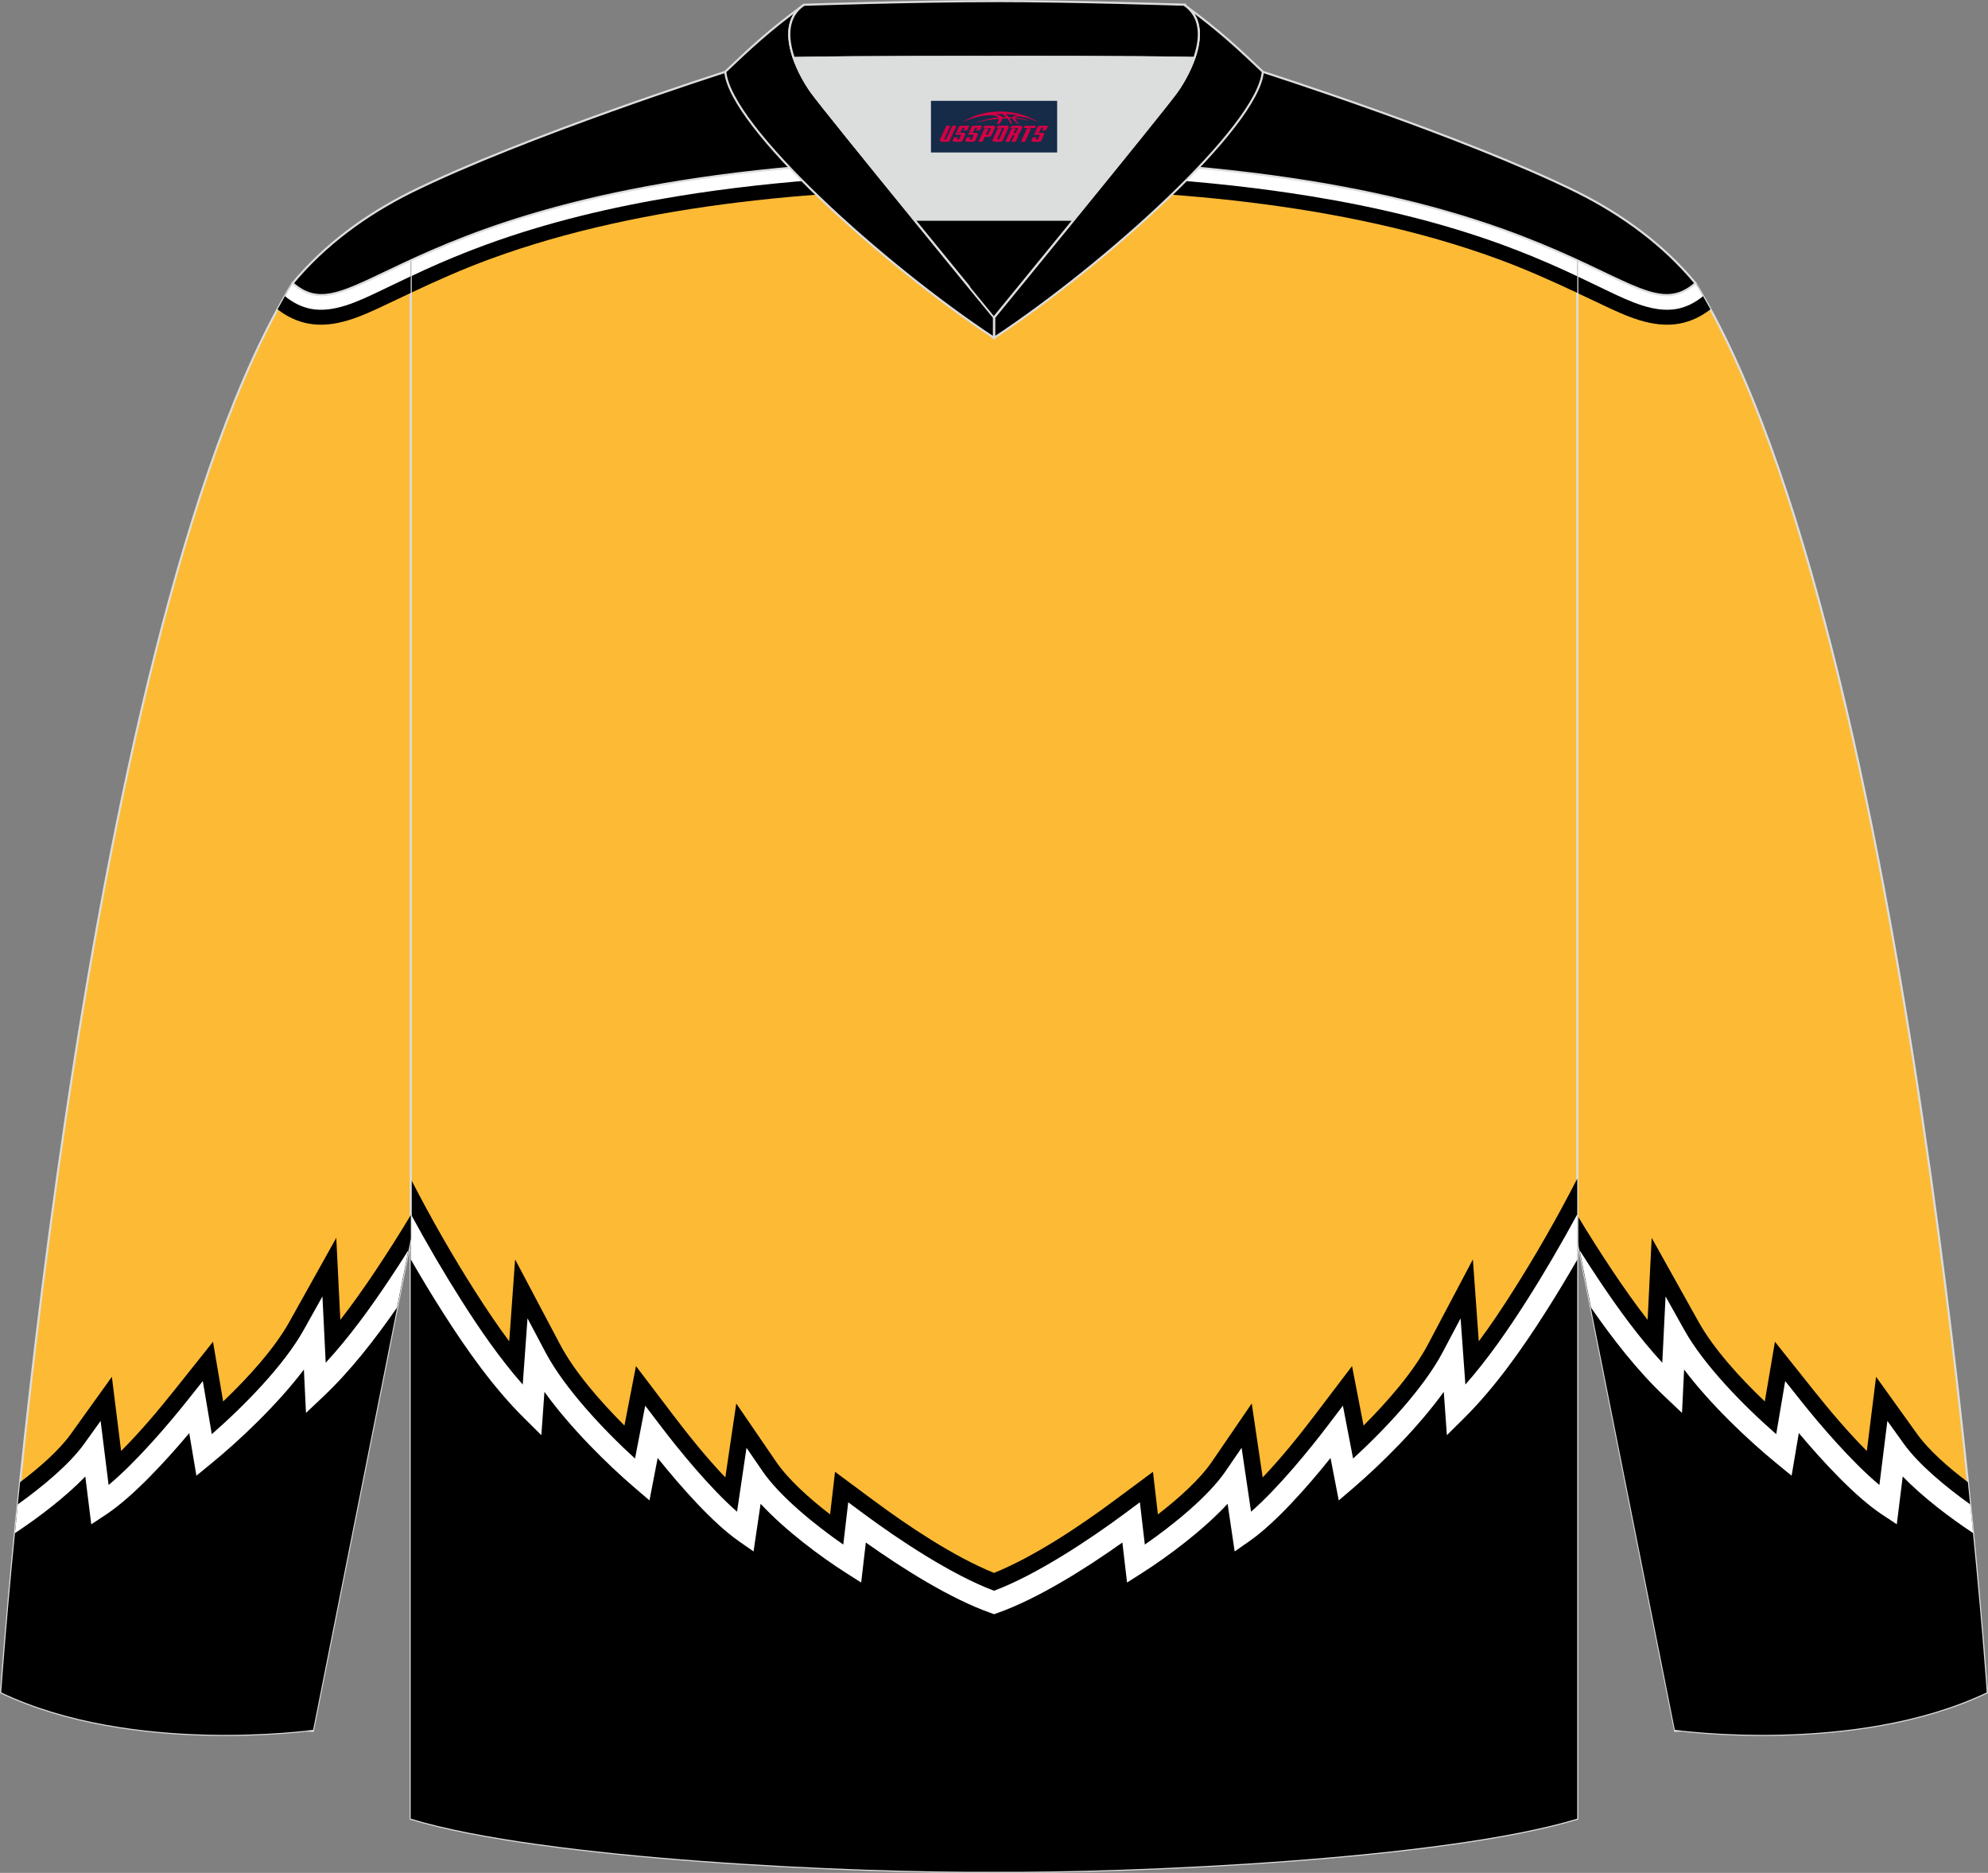 <?xml version="1.0" encoding="utf-8"?>
<!-- Generator: Adobe Illustrator 24.0.1, SVG Export Plug-In . SVG Version: 6.00 Build 0)  -->
<svg xmlns="http://www.w3.org/2000/svg" xmlns:xlink="http://www.w3.org/1999/xlink" version="1.1" id="图层_1" x="0px" y="0px" width="378.18px" height="356.23px" viewBox="0 0 378.18 356.23" enable-background="new 0 0 378.18 356.23" xml:space="preserve">
<rect x="0" y="0" width="378.18" height="356.23" fill="#808080" stroke="none"/>
<g>
	
		<path fill-rule="evenodd" clip-rule="evenodd" fill="#FDBA35" stroke="#DCDDDD" stroke-width="0.4" stroke-miterlimit="22.926" d="   M377.97,321.9c0,0-14.06-200.43-55.45-268.05l-0.03,0.02h-0.01c-5.46,4.75-10.24,1.25-22.43-4.37v186.14l18.58,93.37   C318.63,329.01,352.89,333.84,377.97,321.9z"/>
	<g>
		<g>
			<path fill-rule="evenodd" clip-rule="evenodd" d="M300.05,55.72c1.6,0.75,3.21,1.52,4.85,2.29c4.49,2.13,9.54,4.49,14.64,3.53     c2.19-0.41,4.11-1.37,5.84-2.7c-0.94-1.72-1.89-3.4-2.86-4.99l-0.03,0.02h-0.01c-5.46,4.75-10.24,1.25-22.43-4.37L300.05,55.72     L300.05,55.72z"/>
			<path fill-rule="evenodd" clip-rule="evenodd" fill="#FFFFFF" d="M300.05,52.55c2.02,0.96,4.04,1.94,6.06,2.9     c3.81,1.81,8.57,4.12,12.9,3.3c1.88-0.36,3.51-1.23,4.97-2.42c-0.48-0.84-0.97-1.68-1.46-2.48l-0.03,0.02h-0.01     c-5.46,4.75-10.24,1.25-22.43-4.37V52.55z"/>
		</g>
		<g>
			<path fill-rule="evenodd" clip-rule="evenodd" d="M374.35,281.91c-3.67-2.77-7.4-6.03-9.63-9.13l-7.83-10.91l-1.76,14.11     c-3.65-3.65-7.15-7.82-10.15-11.58l-7.33-9.2l-1.93,11.36c-4.76-4.54-9.73-10.02-12.58-15.11l-8.94-16.01l-0.77,15.6     c-2.32-2.98-4.51-6.09-6.6-9.21c-2.34-3.5-4.62-7.08-6.81-10.73v4.54l18.58,93.37c0,0,34.26,4.83,59.34-7.11     C377.97,321.9,376.86,306.11,374.35,281.91z"/>
			<path fill-rule="evenodd" clip-rule="evenodd" fill="#FFFFFF" d="M374.79,286.13c-4.76-3.4-9.84-7.64-12.62-11.51l-3.13-4.36     l-1.52,12.19c-5.25-4.38-11.32-11.47-14.99-16.09l-2.93-3.68l-1.71,10.1c-6.26-5.47-13.76-13.15-17.47-19.8l-3.58-6.4     l-0.62,12.61c-4.43-4.79-8.43-10.32-11.97-15.61c-1.26-1.89-2.52-3.82-3.76-5.79l2.18,10.93c4.13,5.96,8.79,11.97,13.98,16.88     l3.32,3.14l0.4-8.25c5.01,6.63,12.11,13.37,17.65,17.9l2.8,2.29l1.37-8.11c4.64,5.52,10.81,12.17,15.81,15.48l2.83,1.87     l1.13-9.09c3.82,3.94,8.93,7.82,13.38,10.76C375.16,289.84,374.98,288.02,374.79,286.13z"/>
		</g>
	</g>
	
		<path fill-rule="evenodd" clip-rule="evenodd" fill="#FDBA35" stroke="#DCDDDD" stroke-width="0.4" stroke-miterlimit="22.926" d="   M78.13,49.5v296.42c25.5,7.76,84.99,10.3,110.96,10.1c25.97,0.2,85.46-2.34,110.96-10.1V49.5c-16.55-7.62-46.77-19.15-110.96-19.32   C124.89,30.35,94.68,41.88,78.13,49.5L78.13,49.5L78.13,49.5z"/>
	<g>
		<path fill-rule="evenodd" clip-rule="evenodd" d="M96.87,255.12l1.12-15.58l8.57,16.21c2.73,5.16,7.58,10.74,12.23,15.39    l2.19-11.31l7.12,9.37c2.91,3.83,6.32,8.08,9.88,11.81l2.08-14.07l7.58,11.08c2.34,3.42,6.4,7.04,10.27,10.02l0.94-8.1l7.3,5.42    c6.54,4.85,15.23,10.69,22.94,13.81c7.72-3.12,16.4-8.96,22.94-13.81l7.3-5.42l0.94,8.1c3.87-2.99,7.94-6.61,10.27-10.02    l7.58-11.08l2.08,14.07c3.56-3.73,6.97-7.98,9.88-11.81l7.12-9.37l2.19,11.31c4.65-4.65,9.5-10.24,12.23-15.39l8.57-16.21    l1.12,15.58c2.26-3.04,4.37-6.19,6.38-9.36c4.41-6.93,8.56-14.18,12.35-21.58v121.73c-25.5,7.76-84.99,10.3-110.96,10.1    c-25.97,0.2-85.46-2.34-110.96-10.1V224.19c3.8,7.4,7.94,14.65,12.35,21.57C92.5,248.93,94.61,252.09,96.87,255.12z"/>
		<path fill-rule="evenodd" clip-rule="evenodd" fill="#FFFFFF" d="M99.44,263.34l0.91-12.59l3.43,6.48    c3.56,6.73,10.88,14.58,17.02,20.19l1.94-10.06l2.85,3.75c3.57,4.7,9.47,11.92,14.62,16.42l1.8-12.16l3.03,4.43    c3.3,4.81,9.97,10.23,15.38,13.98l0.94-8.05l2.92,2.17c6.82,5.06,16.83,11.67,24.82,14.66c7.99-2.99,18-9.6,24.82-14.66l2.92-2.17    l0.94,8.05c5.41-3.74,12.1-9.18,15.38-13.98l3.03-4.43l1.8,12.16c5.15-4.5,11.05-11.73,14.62-16.42l2.85-3.75l1.94,10.06    c6.13-5.61,13.46-13.46,17.02-20.19l3.43-6.48l0.91,12.59c4.32-4.89,8.19-10.51,11.61-15.88c3.34-5.24,6.61-10.83,9.7-16.54v8.63    c-2,3.48-4.06,6.89-6.15,10.16c-4.43,6.95-9.56,14.23-15.43,20.04l-3.25,3.22l-0.59-8.24c-4.86,6.74-11.8,13.64-17.23,18.3    l-2.75,2.35l-1.56-8.07c-4.51,5.63-10.53,12.41-15.46,15.84l-2.78,1.94l-1.34-9.07c-4.67,5.04-11.37,10.05-16.3,13.18l-2.83,1.8    l-0.89-7.61c-7.11,5.06-16.24,10.75-23.7,13.38l-0.7,0.25l-0.7-0.25c-7.47-2.63-16.59-8.33-23.7-13.38l-0.89,7.61l-2.83-1.8    c-4.93-3.13-11.63-8.14-16.3-13.18l-1.34,9.07l-2.78-1.94c-4.93-3.43-10.94-10.21-15.46-15.84l-1.56,8.07l-2.75-2.35    c-5.44-4.66-12.38-11.56-17.23-18.3l-0.59,8.24l-3.25-3.22c-5.87-5.81-11-13.08-15.43-20.04c-2.09-3.27-4.14-6.68-6.15-10.16    v-8.63c3.09,5.71,6.36,11.29,9.69,16.53C91.25,252.83,95.12,258.44,99.44,263.34z"/>
		<g>
			<path fill-rule="evenodd" clip-rule="evenodd" d="M300.05,55.71c-4.97-2.33-9.87-4.53-15.15-6.47     c-29.64-10.85-64.54-13.39-95.8-13.39s-66.16,2.54-95.8,13.39c-5.29,1.94-10.2,4.14-15.17,6.47V49.5l0,0     c16.55-7.62,46.76-19.15,110.96-19.32c64.19,0.17,94.41,11.7,110.96,19.32V55.71z"/>
			<path fill-rule="evenodd" clip-rule="evenodd" fill="#FFFFFF" d="M300.05,52.55c-0.83-0.39-1.67-0.78-2.51-1.17     c-3.83-1.74-7.71-3.35-11.66-4.8c-11.81-4.32-24.11-7.23-36.5-9.25c-19.82-3.23-40.21-4.31-60.27-4.31s-40.45,1.07-60.27,4.31     c-12.4,2.02-24.7,4.93-36.5,9.25c-3.95,1.45-7.83,3.05-11.66,4.8c-0.85,0.39-1.69,0.78-2.53,1.18V49.5l0,0     c16.55-7.62,46.76-19.15,110.96-19.32c64.19,0.17,94.41,11.7,110.96,19.32v3.05H300.05z"/>
		</g>
	</g>
	
		<path fill-rule="evenodd" clip-rule="evenodd" fill="#FDBA35" stroke="#DCDDDD" stroke-width="0.4" stroke-miterlimit="22.926" d="   M0.21,321.9c0,0,14.06-200.43,55.45-268.05l0.03,0.02h0.01c5.46,4.75,10.24,1.25,22.43-4.37v186.14l-18.58,93.37   C59.55,329.01,25.29,333.84,0.21,321.9z"/>
	<g>
		<g>
			<path fill-rule="evenodd" clip-rule="evenodd" d="M78.13,55.72c-1.6,0.75-3.21,1.52-4.85,2.29c-4.49,2.13-9.54,4.49-14.64,3.53     c-2.19-0.41-4.11-1.37-5.84-2.7c0.94-1.72,1.89-3.4,2.86-4.99l0.03,0.02h0.01c5.46,4.75,10.24,1.25,22.43-4.37V55.72z"/>
			<path fill-rule="evenodd" clip-rule="evenodd" fill="#FFFFFF" d="M78.13,52.55c-2.03,0.96-4.04,1.94-6.06,2.9     c-3.81,1.81-8.57,4.12-12.9,3.3c-1.88-0.36-3.51-1.23-4.97-2.42c0.48-0.84,0.97-1.68,1.46-2.48l0.03,0.02h0.01     c5.46,4.75,10.24,1.25,22.43-4.37C78.13,49.5,78.13,52.55,78.13,52.55z"/>
		</g>
		<g>
			<path fill-rule="evenodd" clip-rule="evenodd" d="M3.82,281.91c3.67-2.77,7.4-6.03,9.63-9.13l7.83-10.91l1.76,14.11     c3.65-3.65,7.15-7.82,10.15-11.58l7.33-9.2l1.93,11.36c4.76-4.54,9.73-10.02,12.58-15.11l8.94-16.01l0.77,15.6     c2.32-2.98,4.51-6.09,6.6-9.21c2.34-3.5,4.62-7.08,6.81-10.73v4.54l-18.58,93.37c0,0-34.26,4.83-59.34-7.11     C0.21,321.9,1.32,306.11,3.82,281.91z"/>
			<path fill-rule="evenodd" clip-rule="evenodd" fill="#FFFFFF" d="M3.39,286.13c4.76-3.4,9.84-7.64,12.62-11.51l3.13-4.36     l1.52,12.19c5.25-4.38,11.32-11.47,14.99-16.09l2.93-3.68l1.71,10.1c6.26-5.47,13.76-13.15,17.47-19.8l3.58-6.4l0.62,12.61     c4.43-4.79,8.43-10.32,11.97-15.61c1.26-1.89,2.52-3.82,3.76-5.79l-2.18,10.93c-4.13,5.96-8.79,11.97-13.98,16.88l-3.32,3.14     l-0.4-8.25c-5.01,6.63-12.11,13.37-17.65,17.9l-2.8,2.29l-1.36-8.1c-4.64,5.52-10.81,12.17-15.81,15.48l-2.83,1.87l-1.13-9.09     c-3.82,3.94-8.93,7.82-13.38,10.76C3.02,289.84,3.2,288.02,3.39,286.13z"/>
		</g>
	</g>
	<path fill-rule="evenodd" clip-rule="evenodd" stroke="#DCDDDD" stroke-width="0.4" stroke-miterlimit="22.926" d="M189.92,19.97   h-0.65h-0.35h-0.65l-0.68-0.01l0,0l-0.7-0.02l-0.72-0.02l-0.74-0.03l-0.76-0.04l-0.78-0.04l0,0l-0.8-0.05l0,0l-0.81-0.05l0,0   l-0.83-0.06l-0.85-0.06l-0.86-0.07l0,0l-0.87-0.07l-0.89-0.08l-0.9-0.08l0,0l-0.91-0.09l-0.92-0.09l-0.93-0.1l-0.93-0.1l-0.94-0.1   l-0.95-0.11l-0.95-0.11l-0.96-0.11l0,0l-0.96-0.11l-0.96-0.12l0,0l-0.96-0.12l0,0L165.75,18l0,0l-0.96-0.12l0,0l-0.96-0.12l0,0   l-0.96-0.13l-0.96-0.13l0,0l-0.95-0.13l-0.95-0.13l0,0l-0.94-0.13l-0.94-0.13l0,0l-0.93-0.13l0,0l-0.92-0.13l-0.91-0.13l0,0   l-0.9-0.13l-0.89-0.13l0,0l-0.88-0.13l-0.86-0.13l-0.85-0.13l-0.84-0.13l-0.82-0.13l-0.8-0.13l0,0l-0.79-0.13l-0.77-0.13   l-0.75-0.12l-0.73-0.12l-0.71-0.12l-0.68-0.12l-0.66-0.11l0,0l-0.64-0.11l-0.61-0.11l-0.59-0.11l-0.56-0.1l-0.53-0.1l-0.5-0.09   l-0.47-0.09l-0.44-0.09l-0.41-0.08l-0.38-0.08l-0.35-0.07c0,0-38.03,12.13-59.82,22.88c-8.53,4.27-16.34,9.94-22.47,17.32   c12.9,11.29,21.79-23.36,133.44-23.66c111.64,0.3,120.54,34.95,133.43,23.66c-6.13-7.38-13.94-13.05-22.47-17.32   c-21.79-10.75-59.82-22.88-59.82-22.88l-0.35,0.07l-0.38,0.08l-0.41,0.08l-0.44,0.09l-0.47,0.09l-0.5,0.09l-0.53,0.1l-0.56,0.1   l-0.59,0.11l-0.61,0.11l-0.64,0.11l0,0l-0.66,0.11l-0.68,0.12l-0.71,0.12l-0.73,0.12l-0.75,0.12l-0.77,0.13l-0.78,0.13l0,0   l-0.8,0.13l-0.82,0.13l-0.84,0.13l-0.85,0.13l-0.86,0.13l-0.88,0.13l0,0l-0.89,0.13l-0.9,0.13l0,0l-0.91,0.13l-0.92,0.13l0,0   l-0.93,0.13l0,0l-0.94,0.13l-0.94,0.13l0,0l-0.95,0.13l-0.95,0.13l0,0l-0.96,0.13l-0.96,0.13l0,0l-0.96,0.12l0,0l-1,0.12l0,0   l-0.96,0.12l0,0l-0.96,0.12l0,0l-0.96,0.12l-0.96,0.11l0,0l-0.96,0.11l-0.95,0.11l-0.95,0.11l-0.94,0.1l-0.93,0.1l-0.93,0.1   l-0.92,0.09l-0.91,0.09l0,0l-0.9,0.08l-0.89,0.08l-0.87,0.07l0,0l-0.86,0.07l-0.85,0.06l-0.83,0.06l0,0l-0.81,0.05l0,0l-0.8,0.05   l0,0l-0.78,0.04l-0.76,0.04l-0.74,0.03l-0.72,0.02l-0.7,0.02l0,0L189.92,19.97z"/>
	<path fill-rule="evenodd" clip-rule="evenodd" stroke="#DCDDDD" stroke-width="0.4" stroke-miterlimit="22.926" d="M225.26,0.91   c6.96,5.09,10.4,8.42,14.97,12.73c-0.91,10.42-30.04,36.72-51.11,50.61v-3.89c0,0,32.02-39.09,34.73-42.89   C226.56,13.67,231,4.81,225.26,0.91z"/>
	<path fill-rule="evenodd" clip-rule="evenodd" stroke="#DCDDDD" stroke-width="0.4" stroke-miterlimit="22.926" d="M152.94,0.91   c-6.96,5.09-10.4,8.42-14.97,12.73c0.91,10.42,30.04,36.72,51.11,50.61v-3.89c0,0-32.02-39.09-34.73-42.89   C151.64,13.67,147.2,4.81,152.94,0.91z"/>
	<path fill-rule="evenodd" clip-rule="evenodd" stroke="#DCDDDD" stroke-width="0.4" stroke-miterlimit="22.926" d="M152.94,0.91   c0,0,20.53-0.69,36-0.7V0.2c15.47,0,36.23,0.7,36.33,0.7l-0.01,0.01c3.42,2.32,3.23,6.39,1.94,10.11   c-11.89-0.24-34.91-0.19-37.93-0.19v0.01c0,0-25.53-0.07-38.27,0.19C149.72,7.31,149.52,3.23,152.94,0.91z"/>
	
		<path fill-rule="evenodd" clip-rule="evenodd" fill="#DCDDDD" stroke="#DCDDDD" stroke-width="0.4" stroke-miterlimit="22.926" d="   M151,11.04c12.74-0.25,38.27-0.19,38.27-0.19v-0.01c3.02-0.01,26.01-0.05,37.91,0.19c-0.88,2.53-2.26,4.91-3.36,6.44   c-1.42,1.99-10.87,13.65-19.56,24.31h-30.35l0,0c-8.69-10.66-18.14-22.32-19.56-24.31C153.26,15.94,151.88,13.57,151,11.04z"/>
	<path fill-rule="evenodd" clip-rule="evenodd" stroke="#DCDDDD" stroke-width="0.4" stroke-miterlimit="22.926" d="M173.92,41.79   h30.35c-7.9,9.7-15.17,18.58-15.17,18.58S181.82,51.49,173.92,41.79z"/>
	
</g>
<g id="tag_logo">
	<rect y="19.18" fill="#162B48" width="24" height="9.818" x="177.1"/>
	<g>
		<path fill="#D30044" d="M193.06,22.37l0.005-0.011c0.131-0.311,1.085-0.262,2.351,0.071c0.715,0.24,1.44,0.54,2.193,0.9    c-0.218-0.147-0.447-0.289-0.682-0.42l0.011,0.005l-0.011-0.005c-1.478-0.845-3.218-1.418-5.1-1.62    c-1.282-0.115-1.658-0.082-2.411-0.055c-2.449,0.142-4.68,0.905-6.458,2.095c1.26-0.638,2.722-1.075,4.195-1.336    c1.467-0.18,2.476-0.033,2.771,0.344c-1.691,0.175-3.469,0.633-4.555,1.075c1.156-0.338,2.967-0.665,4.647-0.813    c0.016,0.251-0.115,0.567-0.415,0.96h0.475c0.376-0.382,0.584-0.725,0.595-1.004c0.333-0.022,0.66-0.033,0.971-0.033    C191.89,22.81,192.1,23.16,192.3,23.55h0.262c-0.125-0.344-0.295-0.687-0.518-1.036c0.207,0,0.393,0.005,0.567,0.011    c0.104,0.267,0.496,0.66,1.058,1.025h0.245c-0.442-0.365-0.753-0.753-0.835-1.004c1.047,0.065,1.696,0.224,2.885,0.513    C194.88,22.63,194.14,22.46,193.06,22.37z M190.62,22.28c-0.164-0.295-0.655-0.485-1.402-0.551    c0.464-0.033,0.922-0.055,1.364-0.055c0.311,0.147,0.589,0.344,0.84,0.589C191.16,22.26,190.89,22.27,190.62,22.28z M192.6,22.33c-0.224-0.016-0.458-0.027-0.715-0.044c-0.147-0.202-0.311-0.398-0.502-0.6c0.082,0,0.164,0.005,0.24,0.011    c0.72,0.033,1.429,0.125,2.138,0.273C193.09,21.93,192.71,22.09,192.6,22.33z"/>
		<path fill="#D30044" d="M180.02,23.91L178.85,26.46C178.67,26.83,178.94,26.97,179.42,26.97l0.873,0.005    c0.115,0,0.251-0.049,0.327-0.175l1.342-2.891H181.18L179.96,26.54H179.79c-0.147,0-0.185-0.033-0.147-0.125l1.156-2.504H180.02L180.02,23.91z M181.88,25.26h1.271c0.36,0,0.584,0.125,0.442,0.425L183.12,26.72C183.02,26.94,182.75,26.97,182.52,26.97H181.6c-0.267,0-0.442-0.136-0.349-0.333l0.235-0.513h0.742L182.05,26.5C182.03,26.55,182.07,26.56,182.13,26.56h0.18    c0.082,0,0.125-0.016,0.147-0.071l0.376-0.813c0.011-0.022,0.011-0.044-0.055-0.044H181.71L181.88,25.26L181.88,25.26z M182.7,25.19h-0.78l0.475-1.025c0.098-0.218,0.338-0.256,0.578-0.256H184.42L184.03,24.75L183.25,24.87l0.262-0.562H183.22c-0.082,0-0.12,0.016-0.147,0.071L182.7,25.19L182.7,25.19z M184.29,25.26L184.12,25.63h1.069c0.06,0,0.06,0.016,0.049,0.044    L184.86,26.49C184.84,26.54,184.8,26.56,184.72,26.56H184.54c-0.055,0-0.104-0.011-0.082-0.06l0.175-0.376H183.89L183.66,26.64C183.56,26.83,183.74,26.97,184.01,26.97h0.916c0.24,0,0.502-0.033,0.605-0.251l0.475-1.031c0.142-0.3-0.082-0.425-0.442-0.425H184.29L184.29,25.26z M185.1,25.19l0.371-0.818c0.022-0.055,0.06-0.071,0.147-0.071h0.295L185.65,24.86l0.791-0.115l0.387-0.845H185.38c-0.24,0-0.48,0.038-0.578,0.256L184.33,25.19L185.1,25.19L185.1,25.19z M187.5,25.65h0.278c0.087,0,0.153-0.022,0.202-0.115    l0.496-1.075c0.033-0.076-0.011-0.12-0.125-0.12H186.95l0.431-0.431h1.522c0.355,0,0.485,0.153,0.393,0.355l-0.676,1.445    c-0.06,0.125-0.175,0.333-0.644,0.327l-0.649-0.005L186.89,26.97H186.11l1.178-2.558h0.785L187.5,25.65L187.5,25.65z     M190.09,26.46c-0.022,0.049-0.06,0.076-0.142,0.076h-0.191c-0.082,0-0.109-0.027-0.082-0.076l0.944-2.051h-0.785l-0.987,2.138    c-0.125,0.273,0.115,0.415,0.453,0.415h0.72c0.327,0,0.649-0.071,0.769-0.322l1.085-2.384c0.093-0.202-0.06-0.355-0.415-0.355    h-1.533l-0.431,0.431h1.38c0.115,0,0.164,0.033,0.131,0.104L190.09,26.46L190.09,26.46z M192.81,25.33h0.278    c0.087,0,0.158-0.022,0.202-0.115l0.344-0.753c0.033-0.076-0.011-0.12-0.125-0.12h-1.402l0.425-0.431h1.527    c0.355,0,0.485,0.153,0.393,0.355l-0.529,1.124c-0.044,0.093-0.147,0.18-0.393,0.18c0.224,0.011,0.256,0.158,0.175,0.327    l-0.496,1.075h-0.785l0.54-1.167c0.022-0.055-0.005-0.087-0.104-0.087h-0.235L192.04,26.97h-0.785l1.178-2.558h0.785L192.81,25.33L192.81,25.33z M195.38,24.42L194.2,26.97h0.785l1.184-2.558H195.38L195.38,24.42z M196.89,24.35l0.202-0.431h-2.1l-0.295,0.431    H196.89L196.89,24.35z M196.87,25.26h1.271c0.36,0,0.584,0.125,0.442,0.425l-0.475,1.031c-0.104,0.218-0.371,0.251-0.605,0.251    h-0.916c-0.267,0-0.442-0.136-0.349-0.333l0.235-0.513h0.742L197.04,26.5c-0.022,0.049,0.022,0.06,0.082,0.06h0.18    c0.082,0,0.125-0.016,0.147-0.071l0.376-0.813c0.011-0.022,0.011-0.044-0.049-0.044h-1.069L196.87,25.26L196.87,25.26z     M197.68,25.19H196.9l0.475-1.025c0.098-0.218,0.338-0.256,0.578-0.256h1.451l-0.387,0.845l-0.791,0.115l0.262-0.562h-0.295    c-0.082,0-0.12,0.016-0.147,0.071L197.68,25.19z"/>
	</g>
</g>
</svg>